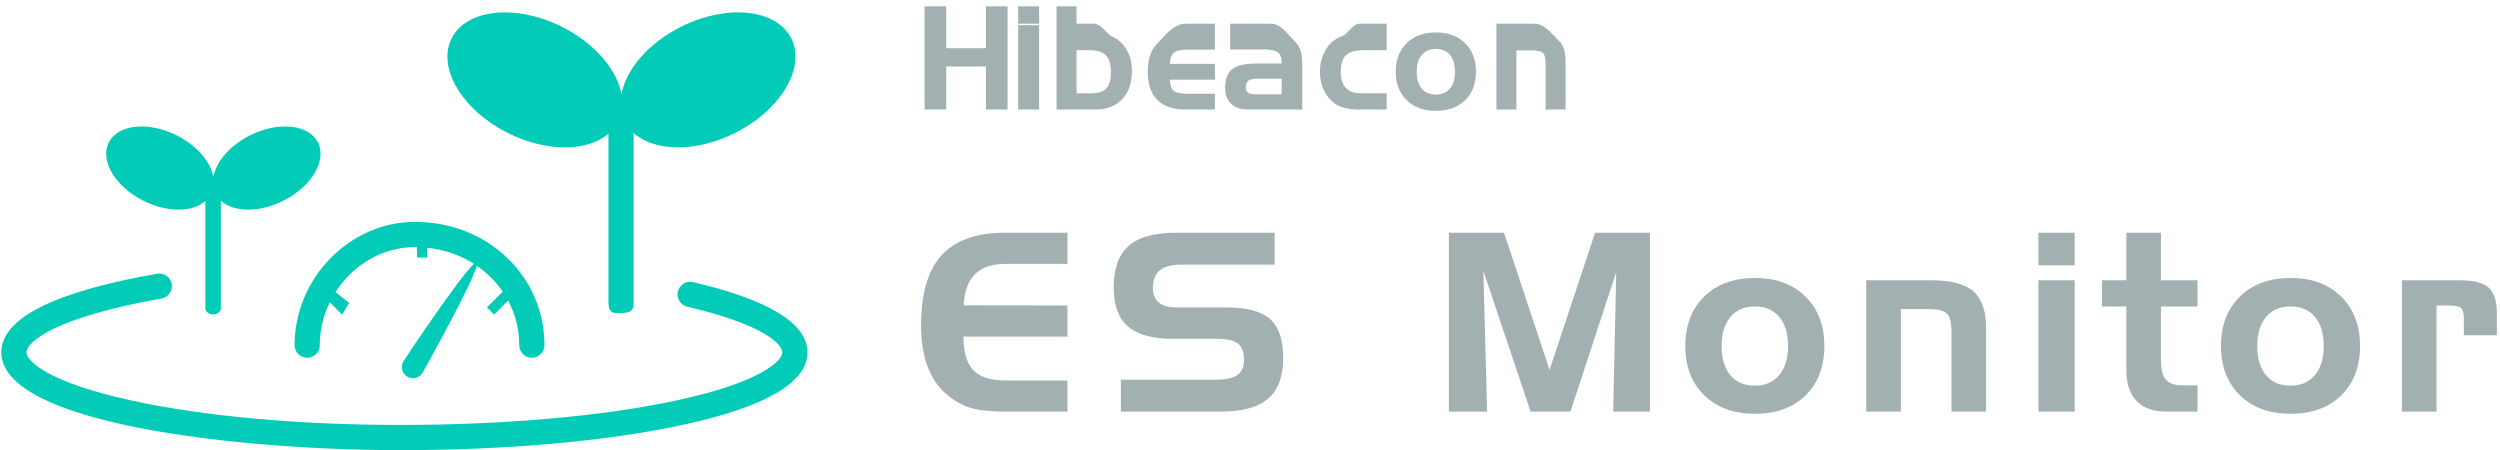 <svg
 xmlns="http://www.w3.org/2000/svg"
 xmlns:xlink="http://www.w3.org/1999/xlink"
 width="222px" height="40px">
<path fill-rule="evenodd"  fill="rgb(162, 176, 177)"
 d="M218.788,29.774 L218.788,28.272 C218.788,27.818 218.707,27.514 218.545,27.359 C218.384,27.204 218.015,27.126 217.440,27.126 L216.362,27.126 L216.362,36.549 L213.288,36.549 L213.288,24.889 L218.454,24.889 C219.662,24.889 220.508,25.107 220.993,25.543 C221.479,25.979 221.721,26.741 221.721,27.829 L221.721,29.774 L218.788,29.774 ZM203.412,36.743 C201.529,36.743 200.026,36.196 198.905,35.101 C197.783,34.006 197.223,32.547 197.223,30.725 C197.223,28.895 197.783,27.431 198.905,26.332 C200.026,25.233 201.529,24.684 203.412,24.684 C205.281,24.684 206.775,25.233 207.893,26.332 C209.011,27.431 209.570,28.895 209.570,30.725 C209.570,32.554 209.014,34.015 207.904,35.106 C206.793,36.198 205.296,36.743 203.412,36.743 ZM205.564,28.137 C205.042,27.521 204.318,27.213 203.391,27.213 C202.470,27.213 201.750,27.522 201.229,28.142 C200.707,28.762 200.447,29.622 200.447,30.725 C200.447,31.834 200.706,32.698 201.223,33.318 C201.741,33.938 202.463,34.247 203.391,34.247 C204.311,34.247 205.033,33.938 205.558,33.318 C206.083,32.698 206.345,31.834 206.345,30.725 C206.345,29.615 206.085,28.752 205.564,28.137 ZM189.726,35.603 C189.122,34.973 188.820,34.071 188.820,32.897 L188.820,27.213 L186.652,27.213 L186.652,24.889 L188.820,24.889 L188.820,20.664 L191.893,20.664 L191.893,24.889 L195.139,24.889 L195.139,27.213 L191.893,27.213 L191.893,31.924 C191.893,32.788 192.040,33.388 192.335,33.723 C192.630,34.058 193.144,34.226 193.877,34.226 L195.139,34.226 L195.139,36.549 L192.335,36.549 C191.199,36.549 190.329,36.234 189.726,35.603 ZM181.011,24.889 L184.235,24.889 L184.235,36.549 L181.011,36.549 L181.011,24.889 ZM181.011,20.664 L184.235,20.664 L184.235,23.560 L181.011,23.560 L181.011,20.664 ZM173.291,29.536 C173.291,28.664 173.157,28.099 172.887,27.839 C172.617,27.580 172.076,27.450 171.264,27.450 L168.795,27.450 L168.795,36.549 L165.721,36.549 L165.721,24.889 L171.501,24.889 C173.248,24.889 174.495,25.219 175.243,25.878 C175.991,26.537 176.365,27.631 176.365,29.158 L176.365,36.549 L173.291,36.549 L173.291,29.536 ZM155.845,36.743 C153.962,36.743 152.459,36.196 151.338,35.101 C150.216,34.006 149.656,32.547 149.656,30.725 C149.656,28.895 150.216,27.431 151.338,26.332 C152.459,25.233 153.962,24.684 155.845,24.684 C157.714,24.684 159.208,25.233 160.326,26.332 C161.444,27.431 162.003,28.895 162.003,30.725 C162.003,32.554 161.447,34.015 160.337,35.106 C159.226,36.198 157.729,36.743 155.845,36.743 ZM157.997,28.137 C157.475,27.521 156.751,27.213 155.824,27.213 C154.903,27.213 154.183,27.522 153.662,28.142 C153.140,28.762 152.880,29.622 152.880,30.725 C152.880,31.834 153.139,32.698 153.656,33.318 C154.174,33.938 154.896,34.247 155.824,34.247 C156.744,34.247 157.466,33.938 157.991,33.318 C158.516,32.698 158.778,31.834 158.778,30.725 C158.778,29.615 158.518,28.752 157.997,28.137 ZM143.520,24.176 L139.454,36.549 L135.917,36.549 L131.722,24.047 L132.057,36.549 L128.660,36.549 L128.660,20.664 L133.556,20.664 L137.600,32.853 L141.643,20.664 L146.518,20.664 L146.518,36.549 L143.250,36.549 L143.520,24.176 ZM104.482,27.299 L108.892,27.299 C110.718,27.299 112.017,27.645 112.790,28.336 C113.563,29.028 113.950,30.181 113.950,31.794 C113.950,33.430 113.504,34.631 112.612,35.398 C111.721,36.165 110.319,36.549 108.407,36.549 L99.532,36.549 L99.532,33.718 L107.878,33.718 C108.827,33.718 109.496,33.579 109.884,33.302 C110.272,33.025 110.466,32.565 110.466,31.924 C110.466,31.261 110.289,30.789 109.933,30.508 C109.577,30.227 108.968,30.087 108.105,30.087 L104.169,30.087 C102.343,30.087 101.007,29.721 100.163,28.990 C99.318,28.259 98.896,27.105 98.896,25.527 C98.896,23.841 99.339,22.609 100.227,21.831 C101.115,21.053 102.526,20.664 104.460,20.664 L113.184,20.664 L113.184,23.495 L104.945,23.495 C104.061,23.495 103.412,23.661 102.999,23.993 C102.585,24.324 102.379,24.850 102.379,25.570 C102.379,26.147 102.555,26.579 102.907,26.867 C103.259,27.155 103.784,27.299 104.482,27.299 ZM86.229,36.230 C85.518,36.018 84.850,35.659 84.225,35.155 C83.413,34.507 82.804,33.662 82.398,32.621 C81.992,31.580 81.789,30.336 81.789,28.888 C81.789,26.078 82.396,24.005 83.610,22.669 C84.824,21.333 86.707,20.664 89.257,20.664 L94.794,20.664 L94.794,23.431 L89.322,23.431 C88.116,23.431 87.206,23.733 86.592,24.338 C85.978,24.943 85.638,25.869 85.574,27.115 L94.794,27.126 L94.794,29.892 L85.552,29.892 C85.559,31.276 85.852,32.270 86.430,32.875 C87.008,33.480 87.972,33.783 89.322,33.783 L94.794,33.783 L94.794,36.549 L89.161,36.549 C87.917,36.549 86.940,36.443 86.229,36.230 Z"/>
<path fill-rule="evenodd"  fill="rgb(162, 176, 177)"
 d="M137.251,9.729 L137.251,5.681 C137.251,5.178 137.174,4.852 137.018,4.702 C136.863,4.553 136.550,4.478 136.082,4.478 L134.656,4.478 L134.656,9.729 L132.883,9.729 L132.883,2.1 L136.218,2.1 C137.227,2.1 137.946,3.190 138.378,3.571 C138.809,3.951 139.025,4.582 139.025,5.463 L139.025,9.729 L137.251,9.729 ZM127.513,9.841 C126.426,9.841 125.559,9.525 124.911,8.893 C124.264,8.261 123.941,7.419 123.941,6.367 C123.941,5.311 124.264,4.466 124.911,3.832 C125.559,3.198 126.426,2.881 127.513,2.881 C128.591,2.881 129.453,3.198 130.098,3.832 C130.744,4.466 131.066,5.311 131.066,6.367 C131.066,7.423 130.746,8.266 130.105,8.896 C129.464,9.526 128.600,9.841 127.513,9.841 ZM128.754,4.874 C128.453,4.518 128.035,4.341 127.500,4.341 C126.969,4.341 126.553,4.519 126.253,4.877 C125.952,5.235 125.801,5.731 125.801,6.367 C125.801,7.008 125.951,7.507 126.249,7.864 C126.548,8.222 126.965,8.400 127.500,8.400 C128.031,8.400 128.448,8.222 128.751,7.864 C129.054,7.507 129.205,7.008 129.205,6.367 C129.205,5.727 129.055,5.229 128.754,4.874 ZM119.227,9.538 C118.835,9.412 118.494,9.207 118.203,8.924 C117.892,8.617 117.648,8.241 117.472,7.799 C117.296,7.356 117.208,6.887 117.208,6.392 C117.208,5.873 117.295,5.387 117.469,4.936 C117.643,4.485 117.888,4.108 118.203,3.804 C118.498,3.522 118.843,3.317 119.239,3.190 C119.636,3.063 120.132,2.1 120.730,2.1 L123.138,2.1 L123.138,4.453 L121.253,4.453 C120.419,4.453 119.844,4.597 119.529,4.886 C119.213,5.175 119.056,5.677 119.056,6.392 C119.056,6.804 119.120,7.145 119.249,7.415 C119.377,7.685 119.576,7.904 119.846,8.070 C119.979,8.149 120.133,8.205 120.310,8.238 C120.486,8.272 120.800,8.288 121.253,8.288 L123.138,8.288 L123.138,9.729 L120.730,9.729 C120.120,9.729 119.619,9.665 119.227,9.538 ZM109.333,9.224 C108.974,8.887 108.794,8.409 108.794,7.789 C108.794,7.024 109.001,6.476 109.414,6.143 C109.826,5.810 110.512,5.644 111.470,5.644 L113.804,5.644 L113.804,5.476 C113.804,5.077 113.687,4.796 113.452,4.634 C113.218,4.472 112.800,4.391 112.198,4.391 L109.236,4.391 L109.236,2.1 L112.871,2.1 C113.787,2.1 114.478,3.211 114.943,3.633 C115.407,4.055 115.640,4.682 115.640,5.513 L115.640,9.729 L110.873,9.729 C110.205,9.729 109.691,9.560 109.333,9.224 ZM111.595,8.375 L113.816,8.375 L113.816,6.985 L111.725,6.985 C111.311,6.985 111.024,7.041 110.867,7.153 C110.709,7.265 110.630,7.461 110.630,7.739 C110.630,7.976 110.693,8.142 110.820,8.235 C110.946,8.329 111.205,8.375 111.595,8.375 ZM102.774,8.877 C102.203,8.310 101.918,7.473 101.918,6.367 C101.918,5.262 102.204,4.424 102.777,3.854 C103.349,3.285 104.190,2.1 105.297,2.1 L107.886,2.1 L107.886,4.403 L105.540,4.403 C104.897,4.403 104.464,4.495 104.242,4.677 C104.020,4.860 103.901,5.191 103.885,5.669 L107.886,5.669 L107.886,7.072 L103.885,7.072 C103.901,7.554 104.012,7.884 104.218,8.061 C104.423,8.237 104.860,8.326 105.528,8.326 L107.886,8.326 L107.886,9.729 L105.297,9.729 C104.185,9.729 103.344,9.445 102.774,8.877 ZM97.239,9.729 L93.822,9.729 L93.822,0.562 L95.596,0.562 L95.596,2.1 L97.121,2.1 C97.793,2.1 98.332,3.080 98.739,3.240 C99.145,3.400 99.494,3.665 99.784,4.035 C100.029,4.343 100.211,4.683 100.332,5.055 C100.452,5.427 100.512,5.835 100.512,6.280 C100.512,7.361 100.224,8.206 99.647,8.815 C99.070,9.424 98.268,9.729 97.239,9.729 ZM98.200,4.905 C97.899,4.604 97.392,4.453 96.679,4.453 L95.596,4.453 L95.596,8.288 L96.816,8.288 C97.492,8.288 97.967,8.146 98.241,7.861 C98.515,7.576 98.652,7.093 98.652,6.411 C98.652,5.709 98.501,5.207 98.200,4.905 ZM90.412,2.1 L92.273,2.1 L92.273,9.729 L90.412,9.729 L90.412,2.1 ZM90.412,0.562 L92.273,0.562 L92.273,2.233 L90.412,2.233 L90.412,0.562 ZM87.550,5.900 L84.022,5.900 L84.022,9.729 L82.099,9.729 L82.099,0.562 L84.022,0.562 L84.022,4.278 L87.550,4.278 L87.550,0.562 L89.473,0.562 L89.473,9.729 L87.550,9.729 L87.550,5.900 Z"/>
<path fill-rule="evenodd"  fill="rgb(2, 204, 183)"
 d="M56.267,11.807 L56.267,26.901 C56.267,27.799 55.766,27.797 54.746,27.797 C54.530,27.797 54.030,27.799 54.030,26.901 L54.030,11.868 C52.183,13.465 48.580,13.533 45.160,11.840 C41.069,9.816 38.801,6.051 40.093,3.430 C41.386,0.809 45.749,0.326 49.839,2.350 C52.786,3.808 54.779,6.169 55.184,8.356 C55.589,6.169 57.581,3.808 60.528,2.350 C64.619,0.326 68.982,0.809 70.275,3.430 C71.567,6.051 69.298,9.816 65.208,11.840 C61.744,13.554 58.091,13.464 56.267,11.807 ZM48.346,30.651 C48.346,31.270 47.846,31.771 47.228,31.771 C46.610,31.771 46.109,31.270 46.109,30.651 C46.109,29.214 45.749,27.872 45.120,26.689 L43.879,27.931 L43.246,27.297 L44.644,25.898 C44.035,25.004 43.255,24.230 42.345,23.608 C41.866,25.294 37.772,32.692 37.515,33.112 C37.229,33.580 36.621,33.727 36.156,33.439 C35.691,33.152 35.546,32.539 35.832,32.071 C36.090,31.649 40.824,24.584 42.085,23.426 C40.880,22.661 39.464,22.162 37.923,22.001 L37.923,22.870 L37.028,22.870 L37.028,21.950 C36.968,21.949 36.910,21.941 36.849,21.941 C33.938,21.941 31.319,23.554 29.791,25.938 L31.013,26.901 L30.380,27.938 L29.288,26.844 C28.723,28.003 28.395,29.294 28.395,30.651 C28.395,31.270 27.894,31.771 27.276,31.771 C26.658,31.771 26.158,31.270 26.158,30.651 C26.158,24.716 31.054,19.701 36.849,19.701 C43.296,19.701 48.346,24.511 48.346,30.651 ZM19.613,17.826 L19.613,27.372 C19.613,27.677 19.305,27.925 18.924,27.925 C18.544,27.925 18.235,27.677 18.235,27.372 L18.235,17.864 C17.098,18.847 14.878,18.888 12.771,17.846 C10.252,16.600 8.854,14.280 9.651,12.666 C10.446,11.051 13.134,10.753 15.654,12.000 C17.469,12.899 18.697,14.354 18.946,15.700 C19.196,14.354 20.423,12.899 22.239,12.000 C24.758,10.753 27.446,11.051 28.242,12.666 C29.038,14.280 27.641,16.600 25.121,17.846 C22.988,18.902 20.737,18.847 19.613,17.826 ZM15.244,25.214 C15.351,25.823 14.944,26.404 14.336,26.511 C4.858,28.180 2.354,30.369 2.354,31.293 C2.354,32.062 4.282,33.941 11.581,35.545 C18.001,36.956 26.498,37.733 35.507,37.733 C44.866,37.733 53.615,36.956 60.141,35.544 C67.517,33.949 69.465,32.066 69.465,31.293 C69.465,30.517 67.689,28.789 61.032,27.232 C60.431,27.091 60.057,26.488 60.197,25.886 C60.338,25.284 60.939,24.909 61.541,25.051 C68.284,26.628 71.702,28.729 71.702,31.293 C71.702,33.975 67.971,36.142 60.614,37.733 C53.937,39.178 45.020,39.973 35.507,39.973 C21.281,39.973 0.117,37.662 0.117,31.293 C0.117,28.272 4.771,25.921 13.948,24.305 C14.557,24.196 15.137,24.605 15.244,25.214 Z"/>
</svg>

